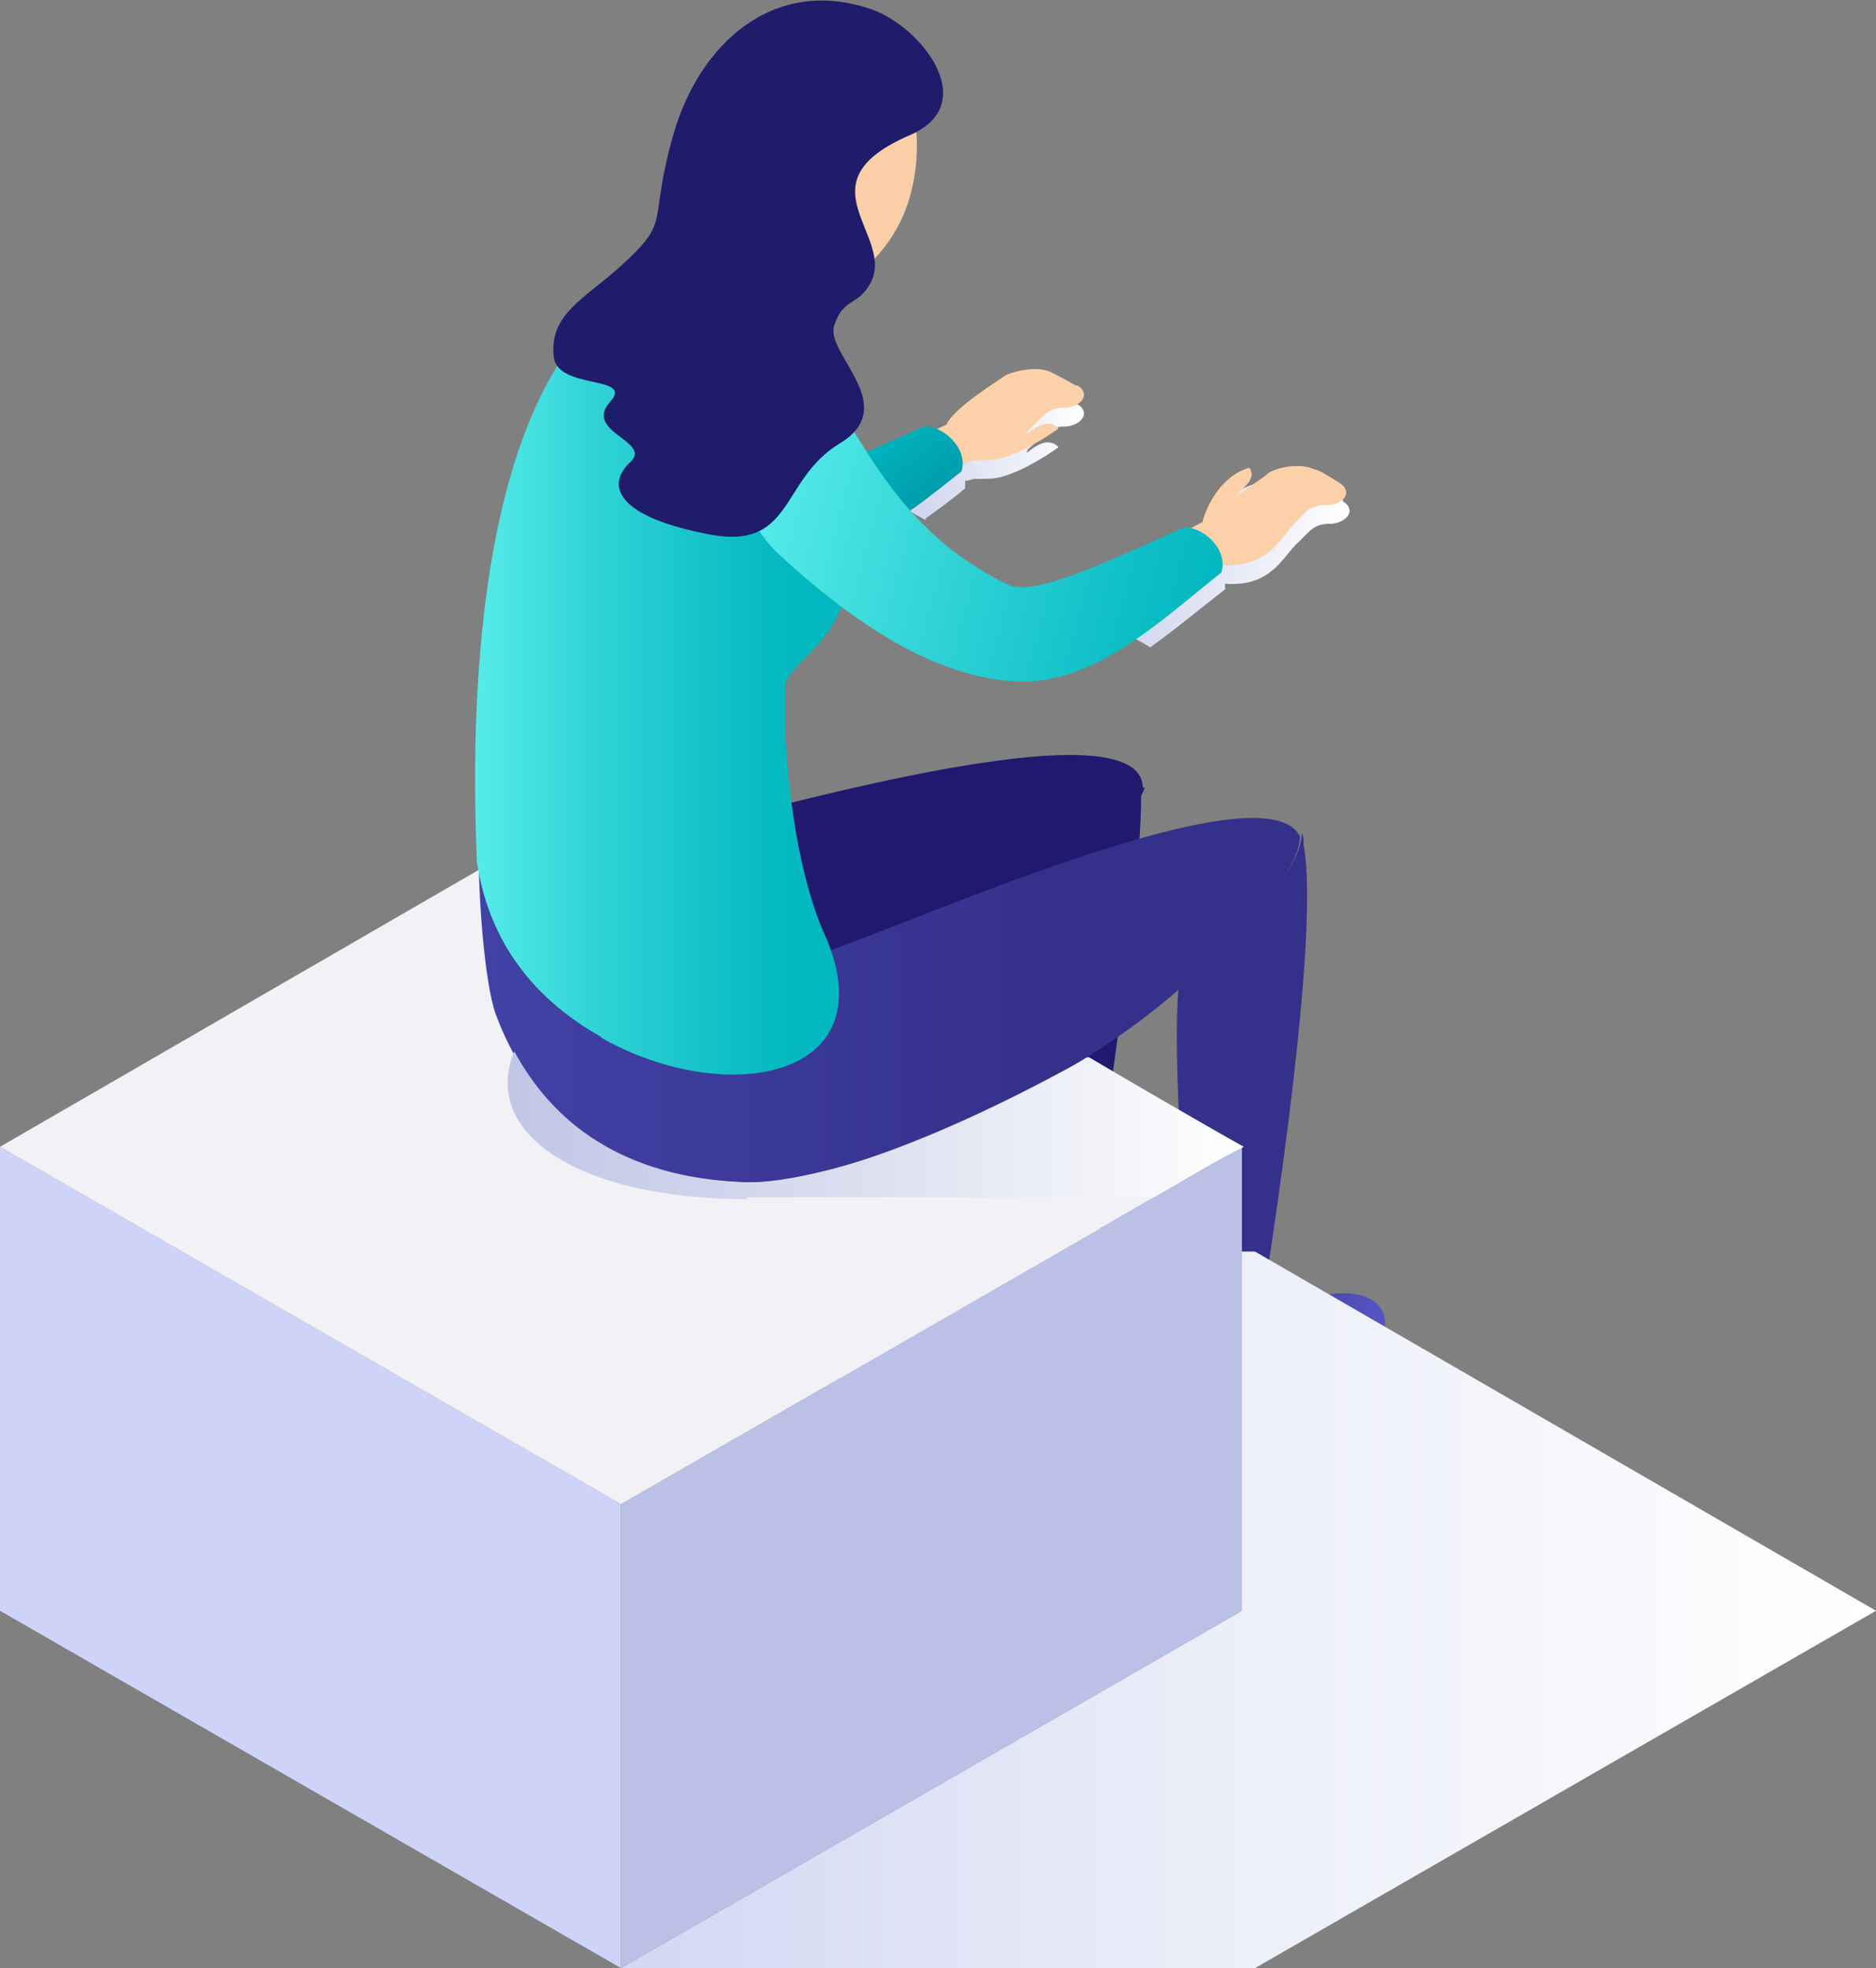 <?xml version="1.0" encoding="UTF-8"?><svg xmlns="http://www.w3.org/2000/svg" width="100.3" height="105.2" xmlns:xlink="http://www.w3.org/1999/xlink" viewBox="0 0 100.3 105.2"><rect x="0" y="0" width="100.3" height="105.2" fill="#808080" stroke="none"/><defs><linearGradient id="d" x1="-1646.7" y1="67" x2="-1635.3" y2="67" gradientTransform="translate(-1581.4) rotate(-180) scale(1 -1)" gradientUnits="userSpaceOnUse"><stop offset="0" stop-color="#5655c2"/><stop offset=".7" stop-color="#3d3b9a"/><stop offset="1" stop-color="#34318b"/></linearGradient><linearGradient id="e" x1="-1655.5" y1="73" x2="-1644.1" y2="73" xlink:href="#d"/><linearGradient id="f" x1="-1651.2" y1="58.2" x2="-1607" y2="58.2" gradientTransform="translate(-1581.4) rotate(-180) scale(1 -1)" gradientUnits="userSpaceOnUse"><stop offset=".3" stop-color="#34318b"/><stop offset="1" stop-color="#4241a6"/></linearGradient><linearGradient id="g" x1="615.1" y1="86.1" x2="682.2" y2="86.1" gradientTransform="translate(-581.9)" gradientUnits="userSpaceOnUse"><stop offset="0" stop-color="#d3d8f2"/><stop offset=".5" stop-color="#edeff9"/><stop offset="1" stop-color="#fff"/></linearGradient><linearGradient id="h" x1="46.5" y1="24.1" x2="57.9" y2="24.1" gradientTransform="matrix(1, 0, 0, 1, 0, 0)" gradientUnits="userSpaceOnUse"><stop offset="0" stop-color="#c4cae9"/><stop offset="1" stop-color="#fff"/></linearGradient><linearGradient id="i" x1="-38.3" y1="29" x2="-41.4" y2="25.1" gradientTransform="translate(85.8)" gradientUnits="userSpaceOnUse"><stop offset="0" stop-color="#009aaa"/><stop offset=".7" stop-color="#00adb8"/><stop offset="1" stop-color="#00b6bf"/></linearGradient><linearGradient id="j" x1="-1651.2" y1="53.4" x2="-1607" y2="53.4" xlink:href="#f"/><linearGradient id="k" x1="-1627" y1="36.3" x2="-1606.9" y2="36.3" gradientTransform="translate(-1581.4) rotate(-180) scale(1 -1)" gradientUnits="userSpaceOnUse"><stop offset="0" stop-color="#00b6bf"/><stop offset=".2" stop-color="#05b9c1"/><stop offset=".4" stop-color="#16c3c9"/><stop offset=".7" stop-color="#31d4d7"/><stop offset="1" stop-color="#56ebe9"/><stop offset="1" stop-color="#57ecea"/></linearGradient><linearGradient id="l" x1="56.7" y1="30.2" x2="72.1" y2="30.2" xlink:href="#h"/><linearGradient id="m" x1="-2621.3" y1="26.5" x2="-2646.7" y2="33.3" gradientTransform="translate(-2581.2) rotate(-180) scale(1 -1)" gradientUnits="userSpaceOnUse"><stop offset="0" stop-color="#57ecea"/><stop offset=".4" stop-color="#33d5d8"/><stop offset=".8" stop-color="#0ebec6"/><stop offset="1" stop-color="#00b6bf"/></linearGradient><linearGradient id="n" x1="27" y1="60.1" x2="66.4" y2="60.1" gradientTransform="matrix(1, 0, 0, 1, 0, 0)" gradientUnits="userSpaceOnUse"><stop offset="0" stop-color="#c0c6e5"/><stop offset=".5" stop-color="#dde0f0"/><stop offset="1" stop-color="#fff"/></linearGradient></defs><g isolation="isolate"><g id="b"><g id="c"><g><g><g><path d="M53.9,69.2c0-4.5,2.8-4.6,2.8-4.6,0,0,1.5,0,4-1,2.5-1,5.9-.6,4,3,0,0,0,0,0,.1-.1,.2-.3,.4-.6,.6l-6.2,3.6c-.9,.5-4-.7-4-1.6Z" fill="url(#d)"/><path d="M53.9,68.8h0c0,.9,3,2.1,4,1.6l6.2-3.6c.2-.1,.6-.4,.9-.6,0,.1-.1,.2-.2,.4,0,0,0,0,0,.1-.1,.2-.3,.4-.6,.6l-6.2,3.6c-.9,.5-3.6-.6-3.9-1.5,0,0,0-.1,0-.2,0-.1,0-.3,0-.4Z" fill="#1e1c6b"/><path d="M55,64c.7,0,3.3,.7,3.3,.7,0,0,0,.4,.2,.7,0,0,0,0,0,0h0c.5,.4,1,.9-.2,1.7-1,.6-1.8,.2-2.2-.2-.2-.3-.4-.6-.7-.8-.3-.2-.5-.3-.7-.3,0,0,0,0,0,0,0,0-.2-1.8,.1-1.8Z" fill="#facfa7"/><path d="M61.1,42.1c-.6,1.9-4.8,4.3-5.6,4.8-.5,5.4-.6,17.9-.6,17.9h0c0,.2,.3,.5,.6,.6,.7,.4,1.8,.4,2.4,0,.3-.2,.4-.3,.5-.6h0s2.8-17.7,2.6-22.8Z" fill="#20196f"/></g><g><path d="M62.7,75.2c0-4.5,2.8-4.6,2.8-4.6,0,0,1.5,0,4-1,2.5-1,5.9-.6,4,3,0,0,0,0,0,.1-.1,.2-.3,.4-.6,.6l-6.2,3.6c-.9,.5-4-.7-4-1.6Z" fill="url(#e)"/><path d="M62.7,74.8h0c0,.9,3,2.1,4,1.6l6.2-3.6c.2-.1,.6-.4,.9-.6,0,.1-.1,.2-.2,.4,0,0,0,0,0,.1-.1,.2-.3,.4-.6,.6l-6.2,3.6c-.9,.5-3.6-.6-3.9-1.5,0,0,0-.1,0-.2,0-.1,0-.3,0-.4Z" fill="#1e1c6b"/><path d="M63.9,70c.7,0,3.3,.7,3.3,.7,0,0,0,.4,.2,.7,0,0,0,0,0,0h0c.5,.4,1,.9-.2,1.7-1,.6-1.8,.2-2.2-.2-.2-.3-.4-.6-.7-.8-.3-.2-.5-.3-.7-.3,0,0,0,0,0,0,0,0,0-1.1,.1-1.8Z" fill="#facfa7"/><path d="M63,52.9c-.4,4.7,.8,17.9,.8,17.9h0c0,.2,.3,.5,.6,.6,.7,.4,1.8,.4,2.4,0,.3-.2,.4-.3,.5-.5h0s3.4-20.4,2.4-25.7h0c0-.2,0-.5-.1-.7,0,2.4-4.3,6-6.6,8.3Z" fill="url(#f)"/></g><g><polygon points="67.1 66.9 33.2 66.9 66.4 86.1 33.2 105.2 67.1 105.2 100.3 86.1 67.1 66.9" fill="url(#g)" mix-blend-mode="multiply"/><g><polygon points="33.2 105.2 0 86.1 0 61.3 33.2 80.4 33.2 105.2" fill="#ced3f8"/><polygon points="33.2 105.2 66.4 86.1 66.4 61.3 33.2 80.4 33.2 105.2" fill="#bbc0e6"/><polygon points="33.2 80.4 66.4 61.3 33.2 42.1 0 61.3 33.2 80.4" fill="#f1f1f6"/></g></g></g><g><g><path d="M49.5,27.7c.7-.5,1.4-1,2.1-1.6,0-.1,0-.3,0-.4,.2,0,.4-.1,.5-.1,.6,0,1,0,1.4-.1h0c1.2-.3,2.7-1.3,3.1-1.6-.6-.6-1.3,0-1.7,.3,0-.2,.2-.3,.3-.4,.7-.7,.9-1,1.7-1s1.5-.7,.7-1.2c-.5-.3-1.1-.6-1.3-.7-.8-.4-2.2,0-2.5,.2-.4,.3-2.7,1.7-3.1,2.6,0,0-.2,.1-.5,.3-.2,0-.4-.1-.6-.1-1.2,.5-2.2,1-3.1,1.3,0,1.1,3,2.6,3,2.6Z" fill="url(#h)" mix-blend-mode="multiply"/><path d="M57.5,20.6c-.5-.3-1.1-.6-1.3-.7-.8-.4-2.2,0-2.5,.2-.4,.3-2.7,1.7-3.1,2.6,0,0-.9,.4-1.2,.6l1.3,1.9s1.1-.6,1.4-.6c.6,0,1,0,1.4-.1h0c1.2-.3,2.7-1.3,3.1-1.6-.6-.6-1.3,0-1.7,.3,0-.2,.2-.3,.3-.4,.7-.7,.9-1,1.7-1s1.5-.7,.7-1.2Z" fill="#fcd1a9"/><path d="M51.4,25.2c.4-1.3-1.1-2.5-2-2.4-4.3,1.9-6.4,3-7.9,2.6-6.2-2.9-3.8,3.7-.1,4,4.3,.4,6.6-1.5,10-4.2Z" fill="url(#i)"/></g><path d="M61.1,42.1c-.1-5-23.9,2.3-26.6,2.8-1.1,4.9-2.5,8.3-3.6,12.5,4.5,1.5,17.3-4.8,24.7-10.5,.7-.5,5-2.9,5.6-4.8Z" fill="#20196f"/><path d="M43.1,51.1c-2.6-4.2-9.5-8.9-17.5-5,0,1.9,.3,6.4,.9,8.1,1.7,4.6,5.5,8.8,13.4,9,4.2,.1,15.5-3.7,23-10.2,2.3-2.3,6.6-6,6.6-8.3-2.1-4.1-23.7,6-26.4,6.5Z" fill="url(#j)"/><g><path d="M32.2,55.5c6.6,3.7,15.1,2.2,12-5.3-1.7-3.6-2.4-9.9-2.2-13.7,.6-1.4,2.6-1.9,3.5-5.6,.2-2.9,.2-4-.3-9.7-2.4-2.8-3.5-4.1-6.2-5.2-1.6-.6-3.7-1.5-5.3-.5-6.7,4.1-8.8,16.6-8.2,30.6,.7,4.6,3.4,7.5,6.6,9.3Z" fill="url(#k)"/><path d="M35.2,16.2c1.1-1.1,1.5-3.6,1.6-5.5-.2-1.1-.1-2.2,.1-3.4,.9-4.2,4.3-7.1,7.6-6.3,3.3,.7,5.2,4.7,4.3,8.9-.8,3.9-4.1,6.1-7.1,6.6-.3,.6,.5,1.6,.9,2.1-2.5,.8-5-.7-6.2-1.3-.6-.3-1.1-.6-1.3-1Z" fill="#facfa7"/></g><g><path d="M71.8,26.7c-.5-.3-1.1-.6-1.3-.7-.8-.4-2.2,0-2.5,.2-.4,.3-1.2,.8-1.8,1.3,.5-.5,1.2-1,.8-1.6-1.8,.5-2.5,2.7-2.5,2.9,0,0-.3,.2-.6,.3-.2,0-.3,0-.4,0-2.6,1.1-4.9,2.2-6.7,2.8l4.7,2.7c1.4-1,2.7-2.1,4-3.1,0-.1,0-.2,0-.3,2.5,.2,3.1-1.5,3.9-2.2,.7-.7,.9-1,1.7-1s1.5-.7,.7-1.2Z" fill="url(#l)" mix-blend-mode="multiply"/><path d="M63.4,28.4c.3-.2,.9-.5,.9-.5,0-.2,.7-2.4,2.5-2.9,.4,.6-.3,1-.8,1.6,.6-.5,1.5-1,1.8-1.3,.4-.3,1.7-.6,2.5-.2,.2,0,.8,.4,1.3,.7,.8,.5,.2,1.2-.7,1.2s-1,.3-1.7,1c-.7,.7-1.4,2.4-3.9,2.2-.3,0-.6,.2-.6,.2l-1.4-2Z" fill="#fcd1a9"/><path d="M65.3,30.6c.4-1.3-1.1-2.5-2-2.4-4.3,1.9-7.8,3.6-9.3,3.1-6.2-2.9-8-8.4-9.5-9.8-3.5-2.5-7.6,3-3.1,7.9,4.8,4.5,8.9,6.7,12.6,7,4.3,.4,7.9-3.1,11.3-5.8Z" fill="url(#m)"/></g><path d="M29.6,19c-.2-2.2,1.6-3,3.5-4.7,2.9-2.6,1.5-2.2,2.9-7.1,1.4-4.9,5.4-8.5,10.6-6.7,2.6,.9,5.9,5,2.1,6.7-6.1,2.6-.7,5.4-2.2,8-.7,1.2-1.4,.7-1.9,2.2-.5,1.5,3.6,4.3,.3,6.3-3.3,2-2.4,5.9-7.3,4.8-4.9-1-5.1-2.7-3.9-3.8,1.2-1.1-2.5-1.6-1.1-3.2,1.4-1.5-2.9-.6-3-2.5Z" fill="#1e1c6b"/><path d="M39.9,64c4.9,0,14.8,0,21.8,0,1.6-.9,3-1.8,4.8-2.7-1.8-1-6.1-3.5-8.3-4.8-7.7,4.3-14.5,6.8-18.2,6.7-6.8-.2-10.5-3.3-12.5-7-1.8,4.3,3.3,7.9,12.5,7.9Z" fill="url(#n)" mix-blend-mode="multiply"/></g></g></g></g></g></svg>